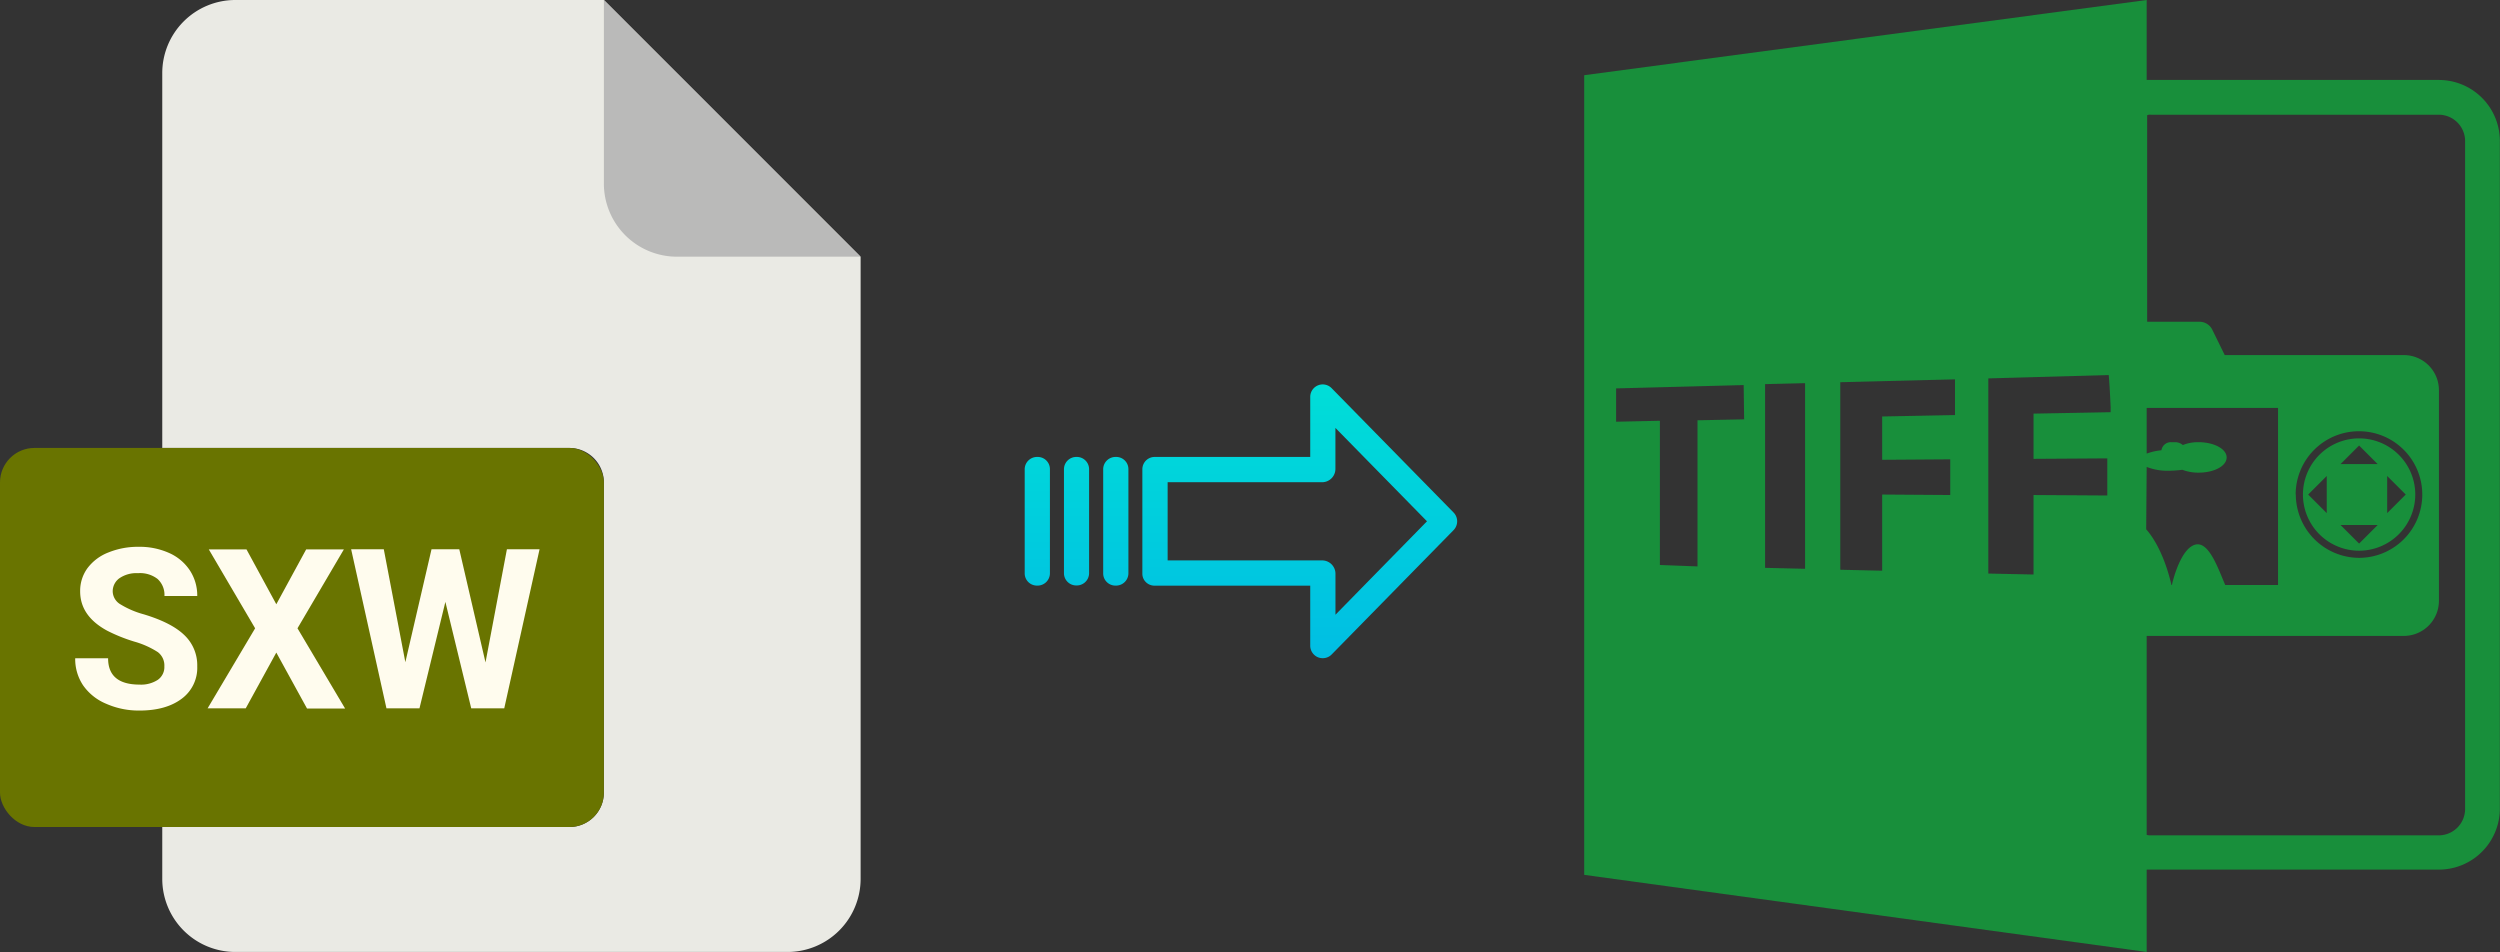 <svg xmlns="http://www.w3.org/2000/svg" xmlns:xlink="http://www.w3.org/1999/xlink" viewBox="0 0 525.23 200.04"><rect x="0" y="0" width="525.23" height="200.04" fill="#333333" stroke="none"/><defs><style>.cls-1{fill:#eaeae4;}.cls-2{fill:#babab9;}.cls-3{fill:#697400;}.cls-4{fill:#fffcee;}.cls-5{fill:#188f3b;}.cls-6{fill:url(#linear-gradient);}.cls-7{fill:url(#linear-gradient-2);}.cls-8{fill:url(#linear-gradient-3);}.cls-9{fill:url(#linear-gradient-4);}</style><linearGradient id="linear-gradient" x1="273.07" y1="135.98" x2="273.07" y2="16.78" gradientTransform="matrix(1, 0, 0, -1, 0, 186.67)" gradientUnits="userSpaceOnUse"><stop offset="0" stop-color="#00efd1"/><stop offset="1" stop-color="#00acea"/></linearGradient><linearGradient id="linear-gradient-2" x1="234.42" y1="135.98" x2="234.42" y2="16.78" xlink:href="#linear-gradient"/><linearGradient id="linear-gradient-3" x1="226.17" y1="135.98" x2="226.17" y2="16.78" xlink:href="#linear-gradient"/><linearGradient id="linear-gradient-4" x1="217.93" y1="135.98" x2="217.93" y2="16.78" xlink:href="#linear-gradient"/></defs><title>sxw tiff</title><g id="Layer_2" data-name="Layer 2"><g id="Layer_2-2" data-name="Layer 2"><path class="cls-1" d="M119.62,173.75H34.09v10.93A15.36,15.36,0,0,0,49.45,200h116a15.37,15.37,0,0,0,15.36-15.36V53.93L126.87,0H49.45A15.36,15.36,0,0,0,34.09,15.4V94.11h85.53a7.25,7.25,0,0,1,7.25,7.24h0v65.16A7.25,7.25,0,0,1,119.62,173.75Z"/><path class="cls-2" d="M180.76,53.93,126.87,0V38.57a15.36,15.36,0,0,0,15.36,15.36h38.53Z"/><rect class="cls-3" y="94.11" width="126.87" height="79.64" rx="7.24"/><path class="cls-4" d="M15.8,138.3h6.91q0,5.52,6.61,5.53a6.46,6.46,0,0,0,3.83-1A3.26,3.26,0,0,0,34.53,140a3.51,3.51,0,0,0-1.38-3,18.19,18.19,0,0,0-4.95-2.21,34.72,34.72,0,0,1-5.67-2.28q-5.7-3.08-5.69-8.29a8.07,8.07,0,0,1,1.52-4.83,10,10,0,0,1,4.38-3.31,16.47,16.47,0,0,1,6.42-1.2,15.09,15.09,0,0,1,6.38,1.3,10.13,10.13,0,0,1,4.35,3.66,9.62,9.62,0,0,1,1.55,5.37H34.55a4.52,4.52,0,0,0-1.44-3.57A6,6,0,0,0,29,120.42a6.28,6.28,0,0,0-3.92,1.07,3.37,3.37,0,0,0-1.4,2.81A3.24,3.24,0,0,0,25.36,127a18.65,18.65,0,0,0,4.83,2.06q5.88,1.77,8.56,4.39A8.71,8.71,0,0,1,41.44,140a8.07,8.07,0,0,1-3.28,6.81c-2.19,1.64-5.14,2.47-8.84,2.47a16.9,16.9,0,0,1-7-1.42A11.08,11.08,0,0,1,17.47,144,9.92,9.92,0,0,1,15.8,138.3Z"/><path class="cls-4" d="M43.62,148.81,53.6,132l-9.73-16.57h7.92l6.26,11.52,6.27-11.52h7.92L62.5,132l10,16.85h-8L58.05,137.1l-6.42,11.71Z"/><path class="cls-4" d="M73.77,115.39h6.86l4.53,23.73,5.5-23.73h5.83L102,139.17l4.5-23.78h6.86l-7.42,33.42H99l-5.43-22.36-5.44,22.36H81.19Z"/></g><g id="Layer_7" data-name="Layer 7"><path class="cls-5" d="M451,182.7h61.4a12.82,12.82,0,0,0,12.8-12.8V29.6a12.82,12.82,0,0,0-12.8-12.8H451V0L332.83,15.8v168L451,200Zm0-84.6a12.05,12.05,0,0,0,4.7.8,24.58,24.58,0,0,0,2.8-.2,9.34,9.34,0,0,0,3.4.6c3.3,0,5.9-1.4,5.9-3.2s-2.7-3.2-5.9-3.2a8.45,8.45,0,0,0-3.3.6,2.53,2.53,0,0,0-1.5-.6h-.9a2,2,0,0,0-2.1,1.7,11.86,11.86,0,0,0-3.1.7V85.7h27.6v37.2h-11.1c-1.5-3.5-3.4-9.1-6.2-8.5-3.1.7-4.8,7.5-5,8.5h-.1c-.2-.9-1.7-7.6-5.3-11.7l.1-13.1Zm.8-74h60.6a5.55,5.55,0,0,1,5.5,5.5V170a5.55,5.55,0,0,1-5.5,5.5h-60.6a2.2,2.2,0,0,1-.8-.1V133.6h54a7.38,7.38,0,0,0,7.4-7.4V82a7.38,7.38,0,0,0-7.4-7.4h-37.6l-2.7-5.5a3,3,0,0,0-2.6-1.5h-11V24.2A1.48,1.48,0,0,1,451.83,24.1Zm30.5,79.8a13.3,13.3,0,1,1,13.3,13.3A13.36,13.36,0,0,1,482.33,103.9ZM366.43,88.1l-9.8.2V119l-7.9-.3V88.4l-9.2.2v-7l26.8-.7.1,7.2Zm12.8,31.4-8.4-.2V80.7l8.4-.2Zm31.5-32.3-15.3.3v9.1l14.3-.1V104l-14.3-.1v16l-8.8-.2V80.3l24.1-.6v7.5Zm32,16.9-15.5-.1v16.7l-9.5-.2v-41l25.3-.7c.2,2.3.3,4.6.4,6.8h0v1l-16.2.3v9.5l15.5-.1v7.8Z"/><path class="cls-5" d="M507.43,103.9a11.8,11.8,0,1,0-11.8,11.8A11.82,11.82,0,0,0,507.43,103.9Zm-5.9-3.9,3.9,3.9-3.9,3.9V100Zm-5.9-6.4,3.9,3.9h-7.8Zm-6.8,14.2-3.9-3.9,3.9-3.9Zm10.7,2.5-3.9,3.9-3.9-3.9Z"/></g><g id="Layer_3" data-name="Layer 3"><path class="cls-6" d="M279.77,81.56a2.62,2.62,0,0,0-4.5,1.85V96h-32.6A2.59,2.59,0,0,0,240,98.55v0l0,22a2.47,2.47,0,0,0,.78,1.79,2.56,2.56,0,0,0,1.87.7h32.62v12.59a2.64,2.64,0,0,0,1.63,2.46,2.57,2.57,0,0,0,1,.19,2.6,2.6,0,0,0,1.88-.79l25.6-26.11a2.65,2.65,0,0,0,0-3.71Zm.8,47.59v-8.63a2.8,2.8,0,0,0-2.7-2.78H245.31V101.31h32.55a2.8,2.8,0,0,0,2.7-2.78V89.9l19.24,19.62Z"/><path class="cls-7" d="M234.42,96h0a2.6,2.6,0,0,0-2.65,2.54v21.93a2.57,2.57,0,0,0,2.58,2.56h.07a2.6,2.6,0,0,0,2.65-2.54V98.57A2.56,2.56,0,0,0,234.49,96Z"/><path class="cls-8" d="M226.18,96h0a2.59,2.59,0,0,0-2.65,2.54v0l0,21.89A2.58,2.58,0,0,0,226.1,123h.06a2.59,2.59,0,0,0,2.65-2.54v0l0-21.89A2.58,2.58,0,0,0,226.24,96Z"/><path class="cls-9" d="M217.93,96h0a2.6,2.6,0,0,0-2.65,2.54v21.93a2.57,2.57,0,0,0,2.58,2.56h.07a2.6,2.6,0,0,0,2.65-2.54V98.57A2.56,2.56,0,0,0,218,96Z"/></g></g></svg>